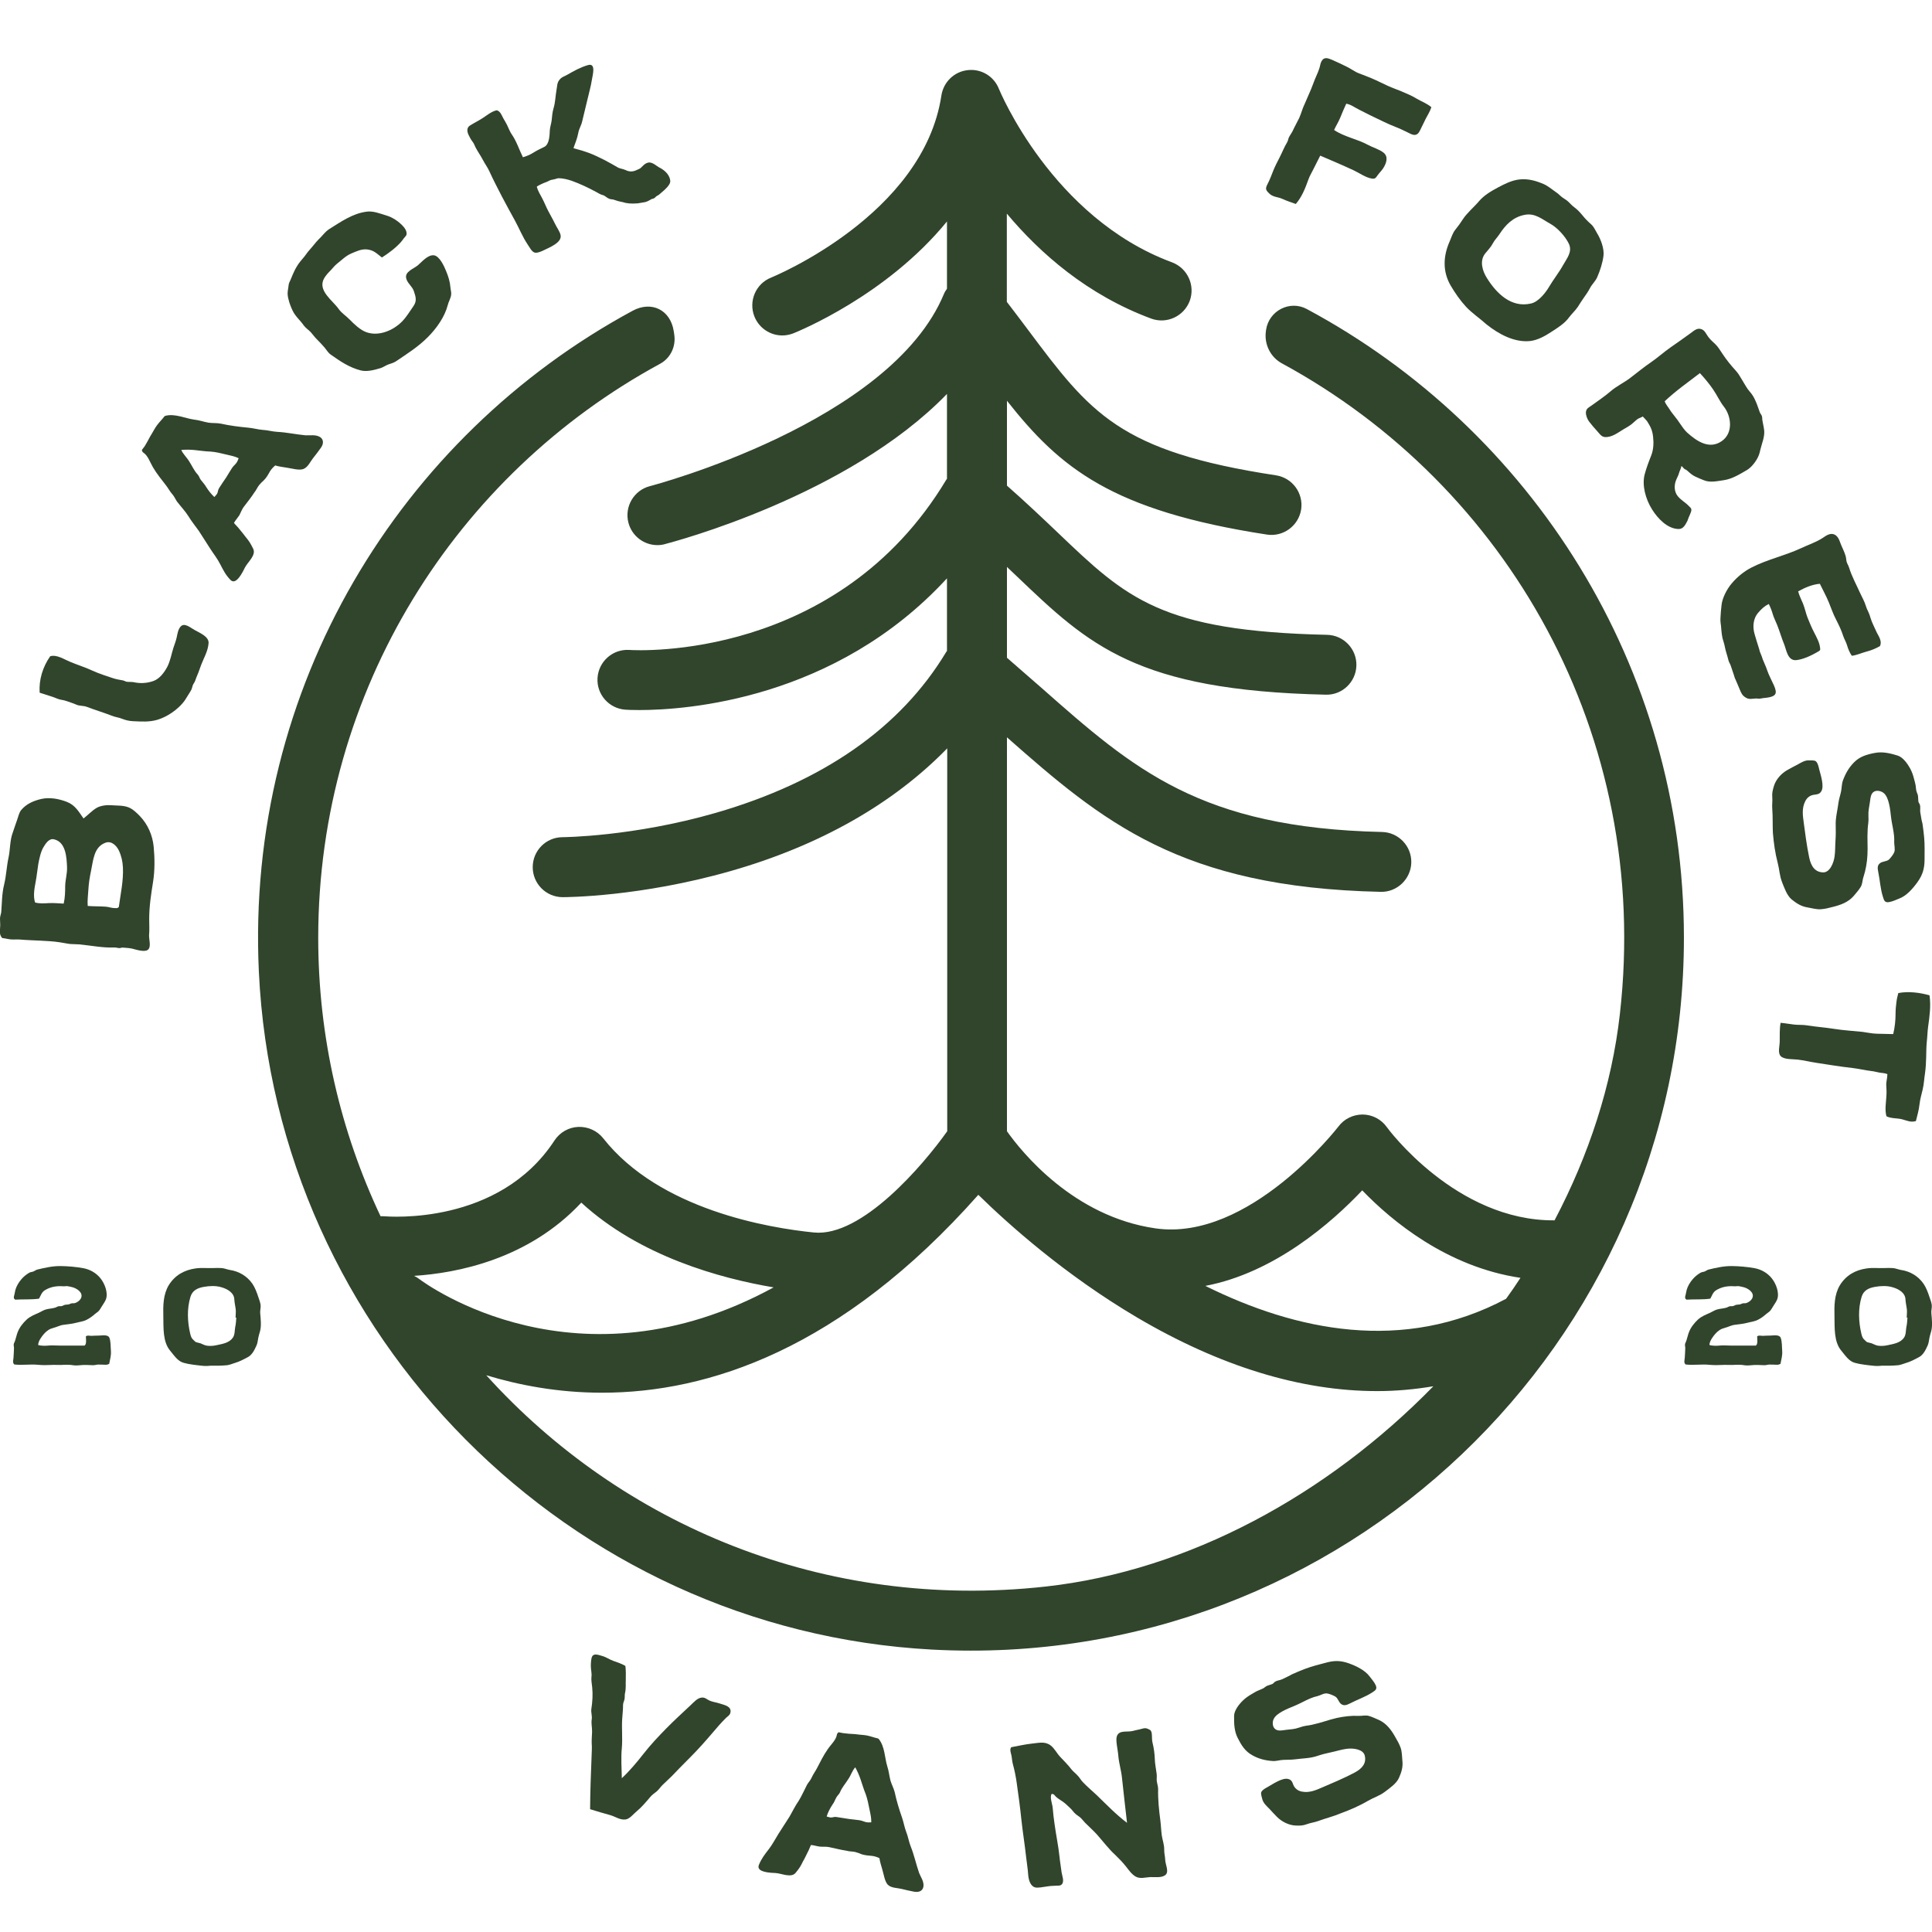 <?xml version="1.0" encoding="utf-8"?>
<!-- Generator: Adobe Illustrator 24.2.0, SVG Export Plug-In . SVG Version: 6.00 Build 0)  -->
<svg version="1.1" xmlns="http://www.w3.org/2000/svg" xmlns:xlink="http://www.w3.org/1999/xlink" x="0px" y="0px"
	 viewBox="0 0 1559.1 1559.1" style="enable-background:new 0 0 1559.1 1559.1;" xml:space="preserve">
<style type="text/css">
	.st0{fill:#31442C;}
</style>
<g id="Hilfslinien_für_Zeichenfläche">
</g>
<g id="Ebene_1">
	<g>
		<path class="st0" d="M1054.6,249.4c-13.7-7.4-30.6,1.3-32.9,16.8l-0.1,0.8c-1.6,10.6,3.5,21.2,13,26.3
			c181.1,98.3,298.3,299.5,272.6,525.2c-6.5,57.4-25,113.7-52.7,166.3c-79.6,0.7-134.9-74.5-135.4-75.3c-4.5-6.3-11.7-10-19.4-10.1
			c-7.7,0-15,3.5-19.6,9.7c-0.7,0.9-72,92.9-147.5,82.2c-66.5-9.5-108.3-61.9-120-78.4l0-317.9c77,67.9,140,121.2,301.6,124.7
			c13.1,0.4,24.4-10.3,24.7-23.6c0.3-13.3-10.3-24.4-23.6-24.7c-146.7-3.3-200.4-50.6-274.6-116.1c-9-7.9-18.4-16.1-28.1-24.5
			l0-73.3c2.7,2.6,5.3,5.1,7.9,7.5c58.1,55.5,96.5,92.2,249.4,95.6c13.3,0.4,24.4-10.3,24.7-23.6c0.3-13.3-10.3-24.4-23.6-24.7
			c-134.2-3-161.9-29.5-217.1-82.2c-12.1-11.5-25.5-24.3-41.3-38.2l0-68.5c42.9,54.3,84.4,88.7,209.8,108c13.1,2,25.5-7,27.6-20.2
			c2-13.2-7-25.5-20.2-27.6C903,364.3,879.9,333.4,829.4,265.9c-5.3-7.1-11-14.6-16.9-22.3l0-71.2c26.9,32.1,65,65.6,116.5,84.7
			c12.5,4.6,26.4-1.8,31.1-14.3c4.6-12.5-1.8-26.4-14.3-31.1c-97-35.9-139.3-139.1-139.7-140c-4-10.2-14.4-16.4-25.2-15.1
			c-10.9,1.2-19.5,9.6-21.2,20.4c-14.5,96.7-136.2,146.5-137.4,147c-12.4,4.9-18.4,19-13.5,31.4c3.8,9.5,12.9,15.3,22.5,15.3
			c3,0,6-0.6,8.9-1.7c4.2-1.7,75.3-30.6,124-90.3l0,54.3c-0.9,1.3-1.8,2.6-2.4,4.1c-43.1,104.2-235.4,154.7-237.3,155.2
			c-12.9,3.3-20.7,16.5-17.4,29.4c2.8,10.9,12.6,18.2,23.4,18.2c2,0,4-0.2,6-0.8c7.2-1.9,147.9-38.8,227.7-121.2l0,68.5
			c-0.2,0.3-0.4,0.5-0.6,0.8C676,533.1,514.9,525,507.9,524.5c-13.3-0.9-24.8,9.2-25.7,22.5c-0.9,13.3,9.2,24.8,22.5,25.7
			c1,0.1,4.9,0.3,11.2,0.3c37.2,0,158-8.1,248.3-106.3l0,58.6c-0.2,0.3-0.4,0.5-0.6,0.8c-36.7,61.1-99.3,104.8-186.1,129.9
			c-66.6,19.2-123,19.6-123.5,19.6c-13.3,0-24.1,10.8-24.1,24.2c0,13.3,10.8,24.2,24.2,24.2c2.5,0,62.6-0.2,135.6-21.1
			c72.1-20.6,131.3-54.4,174.7-99l0,309c-19.5,27.5-69.1,85.6-107.6,81.7c-36-3.6-124.5-18.2-170-76c-4.8-6.1-12.4-9.5-20.1-9.2
			c-7.8,0.3-14.9,4.4-19.2,10.9c-44.9,68.8-133.7,61.5-137.8,61.2c-0.9-0.1-1.7,0-2.6,0c-32.2-68.2-50.3-144.3-50.3-224.7
			c0-200.1,111.6-374.1,276-463.3c8.4-4.6,12.8-14.1,11.3-23.6c-0.1-0.9-0.3-1.7-0.4-2.6c-2.6-17.2-17.9-24.8-33.2-16.5
			C323.1,352.1,198.1,554.4,208.9,784.2c13.8,293.2,250.3,531.3,543.3,547c331.4,17.7,606.7-246.9,606.7-574.5
			C1358.9,537.4,1235.5,346.4,1054.6,249.4z M1099.3,960.6c23.9,24.8,68.5,61.8,127.7,70.6c-3.7,5.7-7.6,11.4-11.6,16.9
			c-83.1,44.3-170.2,25.6-242.7-10.4C1028.5,1027.1,1074.6,986.7,1099.3,960.6z M469.1,970.5c47.1,43.3,112,61.1,155.2,68.4
			c-158.2,86.3-279.7-2-286.2-6.9c-1.3-1-2.6-1.8-4-2.4C368.6,1027.4,426.3,1016.4,469.1,970.5z M844.1,1280.3
			c-179.2,19.9-342.8-50-451.7-170.5c26.4,8,57.9,14.1,93.5,14.1c85.2,0,192.8-34.7,303.6-159.7c24.2,23.7,69.6,64.4,127.8,98.8
			c67.1,39.6,132.5,59.6,194,59.6c15.4,0,30.5-1.4,45.4-3.9C1071.5,1205.9,959.8,1267.4,844.1,1280.3z"/>
		<g>
			<g>
				<path class="st0" d="M119.3,766.5c-2.7,2.1-9.6-0.2-12.8-1c-2.3-0.5-5-0.6-7.4-0.8c-1-0.1-2.1,0.5-3.1,0.4
					c-1.3-0.1-2.5-0.6-3.8-0.5c-9.3,0.4-18.8-1.6-28.2-2.5c-2.3-0.2-4.9-0.1-7.2-0.3c-3-0.3-5.6-1-8.7-1.4c-5-0.8-10-1-15.3-1.3
					c-5.5-0.3-10.9-0.4-16.6-0.9c-2.3-0.2-5.1,0.1-7.4-0.1c-2.3-0.2-4.7-0.9-7-1.1c-2.9-3.1-1.6-6.7-1.6-10.5c0-1.8-0.2-3.6-0.2-5.2
					c0-1.9,0.8-3.5,1-5.2c0.6-7.2,0.5-15,2.3-22.1c1.8-7.3,2-14.7,3.6-22c1.4-6.5,1-13.8,3.4-20.1c1.3-3.6,2.3-7.1,3.6-10.5
					c0.9-2.5,1.5-5.6,3.2-7.7c4.2-5,9.8-7.4,16-8.9c6.9-1.6,14.5-0.2,21.1,2.4c6.5,2.6,9.4,7.9,13.2,13.3c3.5-2.7,6.8-6.3,10.5-8.5
					c3.2-1.9,8.2-2.5,11.8-2.2c4.9,0.4,9.5,0,14,1.7c3.4,1.3,6.9,4.7,9.3,7.2c6.3,6.6,10.1,15.4,11,24.4c0.9,9.4,1,19.3-0.5,28.7
					c-1.6,10-3.1,19.6-3.1,29.8c0,4.4,0.3,8.6-0.1,13.2C120.2,758.3,122.2,764.3,119.3,766.5z M43.5,677.3c-4-0.9-6.7,3.5-8.5,6.5
					c-2.2,3.7-3.3,9.3-4.1,13.5c-0.8,4.8-1.2,9.5-2.1,14.2c-1,5.3-2.2,11.6-0.5,16.8c3.5,1,7.5,0.7,11.1,0.5c3.9-0.2,7.9,0.2,12,0.4
					c1.1-5,1.2-9.3,1.2-14.2c0.1-5.1,1.7-10,1.5-15.1C53.8,692.3,53.3,679.4,43.5,677.3z M95.9,686.3c-1.9-3.9-5.9-7.9-10.6-6.3
					c-9.7,3.4-10,14.3-11.8,22.6c-1.1,5.1-1.9,10.3-2.2,15.5c-0.2,4.2-0.9,8.7-0.5,13c5,0.4,9.9,0.2,14.8,0.6
					c2.3,0.2,4.5,1.1,6.7,1.1c2.2,0,2.3,0.4,3.6-0.9c1.4-10.7,3.8-20.9,3.3-31.8C99,695.2,97.9,690.5,95.9,686.3z"/>
				<path class="st0" d="M162.4,536.4c-1.2,3-1.9,5.6-3.2,8.5c-0.6,1.4-1.1,2.7-1.6,4.2c-0.5,1.6-1.5,2.5-2.1,4.1
					c-0.6,1.9-0.6,2.8-1.8,4.7c-1.3,2.2-2.8,4.6-4.3,6.9c-2.6,3.9-6.9,7.8-10.8,10.4c-3.5,2.4-7.5,4.4-11.4,5.6
					c-6.7,2-12.9,1.5-19.7,1.2c-3-0.1-6.1-0.8-8.8-1.9c-3-1.2-5.9-1.4-8.7-2.6c-6.4-2.5-13.2-4.5-19.7-7c-3-1.2-6-0.6-8.8-1.9
					c-2.9-1.3-5.5-2-8.6-3.1c-1.4-0.5-3-0.6-4.5-1c-2.1-0.5-3.9-1.5-5.8-2.1l-10.6-3.4c-0.7-10.5,2.5-20.8,8.5-29.4
					c5.3-1.6,11.2,2.5,15.9,4.4c6.1,2.6,12.2,4.4,18.2,7.2c5.4,2.5,11.3,4.3,16.6,6.1c2.7,0.9,5.4,1.3,8.1,1.8c1.3,0.3,2,1,3.3,1.1
					c1.7,0.2,3.6,0,5.2,0.3c5.3,1.2,10.7,0.9,15.9-0.9c5.1-1.8,8.8-6.8,11.3-11.5c2.5-4.8,3.4-10.6,5-15.5c0.9-2.7,2-5.5,2.6-8.3
					c0.6-2.8,1.1-6.4,3.1-8.6c3.1-3.6,8,0.9,11.5,2.8c3.9,2.2,11.7,5.3,11.1,10.7C167.8,525.5,164.5,530.9,162.4,536.4z"/>
				<path class="st0" d="M186,468c-4-4.1-5.8-7.9-8.3-12.7c-2.2-4.4-5.5-8.5-8.1-12.6l-9.1-14.2c-2.8-4-6-7.8-8.5-12
					c-2.6-4.1-6.3-8-9.2-11.8c-1.4-2.1-2-3.8-3.6-5.7c-2.1-2.3-3.4-5-5.3-7.4c-3.6-4.7-7.2-9-10.4-14.4c-2.5-4.2-4.1-9.6-7.9-12
					c-0.6-0.4-1.1-1.5-1.1-2.1l1.5-2c0.8-0.9,1.4-2.1,2.1-3.3c1.5-2.4,2.7-5.2,4.3-7.6c1.4-2.3,2.6-4.7,4.2-6.9
					c1.9-2.6,4.3-4.9,6.1-7.3l0.6-0.4c7.7-2.1,16,2,23.2,3c4.1,0.4,7.8,1.8,11.8,2.5c3.3,0.5,6.5,0.1,10,0.8
					c7.2,1.6,14.3,2.5,21.7,3.2c4,0.3,8,1.5,11.8,1.8c4.1,0.2,8.1,1.4,11.9,1.6c7.8,0.4,15.2,2.1,22.9,2.8c3.5,0.2,8.1-0.8,11.7,1.4
					c2.8,1.8,3.1,5.2,0.7,8.6c-2,2.9-4.3,5.8-6.5,8.6c-2,2.5-4,7.2-7.7,8.6c-3.6,1.3-9.2-0.5-12.9-1c-3.4-0.6-7.2-1-9.8-1.9
					c-1.7,1.5-2.9,2.7-4.2,4.7c-1.3,2.4-2.9,5.2-4.8,7.1c-1.5,1.4-2.9,2.7-4.1,4.2c-1.5,2-2.3,4.1-3.8,5.9
					c-2.6,4.1-5.8,7.9-8.6,11.7c-1.5,2-2.4,4.7-3.5,6.7c-1.4,2.1-3.2,4.1-4.3,6.1c1.3,1.7,3.1,3.2,4.4,5c1.7,2.1,3.5,4.2,5.1,6.4
					c2.8,3.4,3.7,4.8,6,9.4c2.6,5.3-4.4,10.7-6.7,15.3C193.1,467.5,189.2,471.2,186,468z M176.8,393.9c1.9-3,3.9-5.9,5.8-8.7
					c1.6-2.5,2.9-4.9,4.5-7.3c1-1.6,2.1-2.4,3-3.5c1.3-1.4,1.9-3,2.5-4.6c-3.2-1.6-6.2-2.1-10-3c-4.5-1.1-8.6-2.1-12.8-2.4
					c-4.3-0.1-8.5-0.8-12.6-1.2c-3.7-0.4-7.1-0.4-10.9-0.1c0.7,1.7,1.5,2.7,2.8,4.4c1.3,1.7,2.8,3.4,3.8,5.2
					c2.2,3.4,3.8,7.2,6.6,10.2c1.3,1.4,1.6,3.2,2.6,4.4c1.3,1.8,2.9,3.3,4.1,5.4c2.3,3.6,4.3,6.1,6.8,8.4c0.9-1.1,2-2.1,2.4-3.1
					C175.9,396.9,175.9,395.3,176.8,393.9z"/>
				<path class="st0" d="M319.5,291.6c-2,1.3-3.9,1.7-6.1,2.5c-2.2,0.8-4.1,2.3-6.4,3c-5,1.5-11,3.1-16,1.8
					c-9.2-2.4-16.6-7.4-24.3-12.9c-2-1.4-3.4-4-5.1-5.9c-1.9-2.1-3.9-4.4-6-6.4c-1.8-1.8-3.1-3.7-4.7-5.5c-1.9-2.1-4-3.2-5.7-5.5
					c-3-4.3-7-7.5-9.2-12.3c-1.8-3.8-3.6-8.8-3.9-13.1c-0.1-2.1,0.6-4.8,0.8-7.1c0.2-2,1-2.9,1.7-4.7c2.1-5.2,4-9.7,7.5-14.2
					c1.7-2.2,3.7-4.2,5.2-6.5c1.6-2.3,3.5-4.1,5.3-6.4c1.9-2.4,3.8-4.6,6.1-6.8c2.1-2.2,4.2-4.9,6.6-6.5c9.7-6,19-12.8,30.6-14.3
					c5.3-0.7,10.6,1.5,15.6,3c5.2,1.5,10.2,4.8,13.8,8.8c1.5,1.6,3.1,4,2.8,6.6c-0.2,1.1-1.7,2.4-2.3,3.2c-0.9,1.3-1.3,1.8-2.3,3
					c-4.3,4.8-10,9-15.3,12.4c-4.2-3.2-6.5-5.9-11.9-6.5c-4.7-0.5-8.6,1.5-12.9,3.3c-4.3,1.8-7.8,5.4-11.4,8.2c-2,1.6-3.3,3.4-5,5.2
					c-2,2-4,4.1-5.5,6.7c-5.4,9.8,6.9,17.7,11.7,24.5c2.5,3.6,5.9,5.5,9,8.7c3.5,3.6,8.6,8.5,13.5,10.2c9.9,3.5,21.5-1.3,28.7-8.6
					c3.8-3.9,6.1-8,9.2-12.4c3-4.2,1.9-7.6,0.4-12.1c-1.3-4-5.3-6.4-6.2-10.4c-1.3-5.4,5.9-7.6,9.4-10.5c3.2-2.7,7.9-8.5,12.8-8.1
					c4.6,0.4,8.4,8.8,9.9,12.5c1.9,4.6,3.2,8.6,3.6,13.5c0.1,1.9,0.8,3.6,0.6,5.6c-0.3,3.2-2.1,5.7-2.8,8.7
					c-2.4,9.4-9.1,18.8-16,25.7C337.5,279.9,328.5,285.5,319.5,291.6z"/>
				<path class="st0" d="M540.9,145.9c0.2,2.7-2.5,5.8-9.2,11.3c-0.8,0.6-2.1,1.1-2.3,1.4c-0.1,0.1-0.8,1-1.6,1.4
					c-1.2,0.6-2,0.6-1.7,0.5c-1.6,0.8-3.1,2-5.5,2.6c-2.1,0.3-4,0.7-5.9,1c-5.3,0.4-9,0.1-12.2-1c-1.7-0.4-3.3-0.6-5.2-1.3l-2.5-0.8
					c-1.1-0.2-2-0.1-3.4-0.7c-1.7-0.7-3.2-2.3-4.4-2.7c-2.3-0.5-4.1-1.7-5.9-2.7c-6.5-3.5-12.8-6.5-19.7-9c-3.6-1.2-6.9-2-10.7-2.1
					c-1.4,0.2-2.6,0.8-4.9,1.2c-1.7,0.1-2.9,1.1-4.9,1.9c-1.4,0.5-2.7,1-4.1,1.7l-0.6,0.3c-0.6,0.3-0.9,0.5-1.2,0.6
					c-1.2,0.6-1.9,1.1-1.8,1.3c0.9,3.3,2.8,6.3,4.4,9.3c1.8,3.5,3.1,6.9,4.9,10.3c1.7,3.3,3.7,6.6,5.3,10c1.4,3.1,4,6.3,4.6,9.4
					c1.2,6-9.3,10-13.5,12.1c-1.8,0.9-5.3,2.5-7.5,1.9c-2.4-0.7-4.2-4.6-5.7-6.7c-3.9-5.8-6.8-13-10.2-19.2
					c-3.5-6.5-7.2-13-10.5-19.4c-3.4-6.6-6.9-13.3-9.9-19.9c-1.5-3.4-3.8-6.4-5.5-9.7c-1.8-3.5-4.1-6.6-5.8-9.9c-1-2-1.3-3.3-2.7-5
					c-1.1-1.4-2-3.2-2.8-4.8c-1.4-2.8-1.9-6,0.8-7.8c3.3-2.1,6.6-3.7,9.9-5.8c3.6-2.2,7.5-5.7,11.8-6.6c2,0.5,3.1,2,4,3.8
					c0.9,1.8,1.8,3.6,2.9,5.3c2.1,3.3,3.1,7.1,5.2,10.2c4,5.7,6,12.4,9.1,18.6c2.9-0.9,5.3-1.8,7.9-3.4c3-1.9,6-3.4,9.2-4.9
					c4.3-2,4.4-9.4,4.6-13.5c0.2-2.9,1.2-5.4,1.5-8.1c0.3-3.2,0.6-6.6,1.5-9.6c1.5-4.9,1.5-10,2.4-14.8c0.6-2.9,0.3-5.6,2.3-8.1
					c1.8-2.4,4-2.8,6.4-4.2c5.2-3,11-6.2,16.8-7.8c6.5-1.8,3.7,7.9,3.1,11.6c-0.9,5.9-2.6,11.5-3.9,17.3c-1.2,5.5-2.8,11.1-4,16.6
					c-0.7,3.2-2.5,5.8-3.1,9.1c-0.8,4.4-2.4,8.2-3.9,12.4c0.3,0.2,0.7,0.2,1.1,0.4c3.9,1,7.9,2.2,11.4,3.5
					c8.2,3.2,16.1,7.5,23.6,11.9c1.7,0.8,3.5,0.9,5.9,1.9c1.6,0.9,3.7,1.3,5.3,1.1c2.2-0.2,3.6-1.1,5.9-2.1c2-0.8,4-5.1,8.2-5.1
					c2.9,0.2,5.5,2.7,7.4,3.8C537.5,137.8,540.5,141.9,540.9,145.9z"/>
				<path class="st0" d="M1022.9,148.5c1.8-3.4,3.2-7.2,4.7-11c1.4-3.4,3.3-7.2,5.1-10.6c2-3.9,3.6-8.1,5.9-11.9
					c0.9-1.5,0.9-2.7,1.5-4.1c0.9-1.8,2.1-3.3,3-5.1c1.7-3.7,3.6-7,5.3-10.5c1.7-3.7,2.6-7.7,4.4-11.3c1.8-4,3.5-8,5.2-12
					c1.5-3.6,2.7-7.3,4.3-10.8c0.9-1.8,1.5-3.6,2.2-5.5c0.8-2,0.9-4.4,1.9-6.2c2.2-4,5.4-2.5,8.8-1.1c4,1.7,7.8,3.6,11.7,5.5
					c3.4,1.6,6.3,4,9.8,5.3c3.5,1.3,6.8,2.6,10.2,4c4.5,1.9,8.7,4.1,13.1,6.1c3.7,1.7,7.4,2.9,10.9,4.4c4,1.7,8.4,3.5,12.1,5.8
					c4.1,2.4,8.4,3.9,12.1,7c-1,3.2-3,6.4-4.6,9.4c-1.7,3.3-3.1,6.6-4.8,9.8c-1.7,3.3-3.9,3.9-7.2,2.4c-4.1-1.9-7.6-3.9-11.9-5.5
					c-7.1-2.7-13.6-6.2-20.3-9.3c-3.2-1.5-6.3-3.3-9.5-4.8c-3.2-1.5-6.7-4.3-10.4-4.8c-1.8,3.8-3.3,7.5-4.9,11.4
					c-1.5,3.6-3.4,6.4-4.9,9.8c8.3,5.6,18.5,7.2,27.3,12c4,2.2,9.1,3.5,12.6,6.3c4.2,3.3,2.2,8.8-0.3,12.6c-1.3,2-3,3.6-4.4,5.5
					c-1.6,2.2-1.9,3.2-4.8,2.8c-5-0.8-10-4.5-14.5-6.6c-9-4.2-18-8-27.1-11.9c-1.7,3.3-3.4,6.6-5,9.9c-1.4,3-3.5,6.3-4.6,9.5
					c-2.5,7-5.2,13.9-10.1,19.6c-3.7-1.3-7.1-2.4-10.6-4c-3.8-1.8-7.9-1.4-11-4.6C1021.3,153.2,1021,152.3,1022.9,148.5z"/>
				<path class="st0" d="M1183.1,247.6c-4.7-5.1-8.8-11-12.4-17.1c-6.7-11.5-6.1-23.9-0.8-35.8c1.3-3,2.4-6.7,4.5-9.3
					c2.2-2.7,4.1-5.3,6-8.3c3.6-5.5,9-9.8,13.2-14.8c4-4.7,9.9-8.2,15.4-11.1c5.3-2.8,10.9-5.7,17.3-6.4c6.9-0.7,13,1,19.3,3.7
					c3.4,1.4,6.7,4.3,9.8,6.4c1.4,0.9,2.7,2,3.9,3.2c1.6,1.5,3.6,2.5,5.3,3.8c2.2,1.8,3.6,3.8,6,5.5c2.6,1.9,4.6,4.2,6.7,6.7
					c1.9,2.4,4.3,4.8,6.6,6.8c2.3,2,3.3,4.6,4.8,7.1c3,4.8,6,12.6,5.3,18.3c-0.7,5.7-2.7,11.9-5,17.2c-1.4,3.4-4.2,5.7-5.8,8.8
					c-1.6,3-3.1,5.2-5.1,8c-1.8,2.5-3.2,4.8-4.8,7.3c-2.1,3.1-5,5.7-7.1,8.5c-3.4,4.8-9,8.3-14.1,11.6c-5,3.3-11.1,6.8-17.3,7.5
					c-12.8,1.4-25.9-5.9-35.3-13.5C1194.2,256.9,1188.1,252.9,1183.1,247.6z M1235.6,244.9c5.8-1.3,11.5-8.4,14.4-13.3
					c3.6-6.1,7.9-11.4,11.3-17.5c3-5.4,7.8-10.8,4.8-17.3c-2.8-5.9-9.2-13-15-16.2c-6.9-3.8-12.4-8.9-20.8-7.2
					c-9.3,1.8-15.3,8-20.2,15.5c-1.8,2.8-3.9,4.6-5.4,7.5c-1.7,3.2-4.1,5.6-6.2,8.2c-4.7,5.9-2.2,14,1.3,19.6
					C1207.6,236.8,1219.6,248.7,1235.6,244.9z"/>
				<path class="st0" d="M1327.2,382.9c1.4-5.2,3.3-10.3,5.3-15.3c1.9-4.8,2.1-10.3,1.5-15.3c-0.4-3.7-1.3-6.3-2.8-9
					c-1.1-1.7-1.3-2.4-2.1-3.5c-0.4-0.5-3.4-3.8-3.5-3.7c-1.1,0.8-2.3,1.1-3.5,1.7c-1.5,0.9-2.6,2.1-3.9,3.2c-2.2,2.1-5,3.7-7.7,5.2
					c-4.5,2.7-9.7,6.9-15.4,6.5c-2.9-0.2-4.5-3-6.3-4.9c-2.2-2.4-4.6-5.2-6.5-7.7c-1.4-1.9-2.6-5-2.5-7.4c0.3-3.3,2.5-3.9,4.8-5.6
					c5-3.7,10.5-7.3,15.1-11.3c4.7-4.1,10.9-7,16-10.9c5.5-4.2,10.8-8.6,16.4-12.4c5.7-3.9,10.6-8.4,16.2-12.3
					c5.5-3.8,10.9-7.6,16.5-11.7c2.3-1.7,4.7-3.9,7.8-3c3.1,0.8,4.2,4,5.9,6.3c1.7,2.3,3.8,4.1,5.8,6c2.2,2.1,4,5.2,5.7,7.7
					c3.2,4.9,7.2,9.8,11.1,14c2.2,2.4,3.7,5.6,5.4,8.2c1.8,2.8,3.1,5.6,5.4,8.2c2.1,2.3,3.7,5,4.9,7.9c1.3,2.8,2.2,5.9,3.3,8.8
					c0.4,1.1,1.3,2,1.7,3.1c0.4,1.1,0.2,2.3,0.4,3.4c0.5,3,1.2,5.6,1.5,8.5c0.4,5.1-1.9,10.2-3.1,15.2c-0.7,3.3-1.3,5.3-3.2,8.4
					c-1.9,3.1-4.6,6.3-7.8,8.2c-5.7,3.3-11.7,7.1-18.5,8.1c-5.4,0.8-11.2,2.1-16,0.1c-2.4-1-4.8-1.9-7-3c-2.5-1.1-4.5-3-6.5-4.8
					c-0.6-0.6-1.4-0.8-2.3-1.4c-0.9-0.6-1.3-1.8-2.5-2.3c-0.1,1.9-1.4,3.8-1.8,5.5c-0.6,2.3-1.9,4.3-2.7,6.6
					c-1.3,3.7-1.3,8.7,1.7,12.3c3.1,3.6,6.1,4.9,8.9,7.9c0.8,0.9,1.8,1.4,2,2.7c0.2,2.3-1.9,5.1-3.2,9.3c-1.6,2.9-3.2,6.5-6.9,6.5
					c-9.2,0-17.2-8.7-21.6-15.8C1327.8,402.5,1325,391.5,1327.2,382.9z M1351.8,336.4c1.8,2.4,2.2,2.7,3.8,5.2c1.3,2,4,5.8,5.8,7.4
					c7.8,7,17.9,14,28,7c9.4-6.5,7.9-20,1.7-27.9c-3.3-4.2-5.5-9.3-8.7-13.9c-3-4.4-6.8-9-10.6-13.1c-9.6,7.4-19.4,14.2-28.4,22.7
					c0.7,2.4,2.8,4.6,4.1,6.8C1348.7,332.6,1350.4,334.5,1351.8,336.4z"/>
				<path class="st0" d="M1396.8,537.5c-0.4-1.5-1.6-3-2-4.8c-0.5-2-1-3.8-1.6-5.7c-1-3-1.4-6.5-2.4-9.4c-1.2-3.3-1.5-7.2-1.8-10.5
					c-0.1-2.9-0.9-5.3-0.6-8.5c0.2-3.5,0.4-6.9,0.9-10.6c0.6-5.2,3.9-12.1,8.1-17.1c4.4-5.3,10.3-10,16-12.9
					c12.9-6.6,26.8-9.5,40-15.6c5.6-2.7,12-4.7,17.5-8.3c2.3-1.5,5.4-4,8.8-3c3.3,1,4.6,4.7,5.5,7.2c1.2,3.3,3.1,6.6,4.1,10.1
					c0.6,1.8,0.5,3.4,0.9,4.9c0.4,1.5,1.4,2.9,2,4.8c2.2,7.1,5.8,13.6,8.9,20.5c1.6,3.4,3.5,6.7,4.6,10.3c0.6,1.9,1,2.9,1.8,4.4
					c0.9,1.8,1.5,3.6,2,5.4c1.1,3.7,3.1,7.3,4.6,10.8c1.3,3.1,5.1,7.5,3,11.9c-3.2,1.9-7.4,3.6-11.1,4.5c-3.8,1-7.4,2.8-11.6,3.3
					c-1.7-2.4-2.9-5.3-3.8-8.3c-0.7-2.6-2.3-5.1-3.2-7.8c-1.3-4.2-3.4-8.6-5.7-13.1c-2.3-4.3-4.1-9.6-5.9-14
					c-2.1-5.1-4.8-9.9-7.2-14.9c-6.3,0.6-11.8,3-17.5,6.1c0.9,3.5,2.4,6.3,3.9,9.9c1.5,3.7,2.3,7.8,3.7,11.4
					c1.6,3.9,3.2,7.9,5.2,11.7c2.1,4.2,4.9,8.9,5,14l-0.5,0.9c-7,4.3-13.5,7-18.7,7.6c-7.1,0.8-8.1-8.3-9.8-12.5
					c-2.2-5.3-3.7-10.8-5.8-16c-1.1-2.8-2.6-5.5-3.5-8.6c-0.8-2.8-1.8-5.4-3.2-8.2c-3.6,1.8-5.7,3.8-8.7,7.2
					c-3.6,4.2-4.7,10.8-2.7,17.3c0.9,3.1,2.3,7.8,3.3,10.8c0.6,1.6,0.6,2.8,1.3,4.2c0.7,1.7,1.5,3.6,2,5.4c1.2,3,2.6,5.8,3.6,8.9
					c1.2,3.5,2.8,6.3,4.3,9.7c1.7,3.3,2.7,6.2,2.5,7.9c-0.2,2.6-3,3.8-8.6,4.4c-1.4,0-2.9,0.5-4.5,0.6c-1.1,0.1-2.5-0.3-3.3-0.1
					c-1.4,0-2.4,0.3-3.9,0.3c-1.7,0-2.7-0.3-4.1-1.2c-2.7-1.6-3.5-3.7-4.6-6.3c-1.3-3.3-2.8-6.5-4.1-9.6
					C1399,543.7,1397.8,540.8,1396.8,537.5z"/>
				<path class="st0" d="M1430.2,652.8c-0.3-3.2,0.3-6.3,0-9.5c-0.3-3.4,0.4-5.8,1.3-8.9c1.6-5.5,6.2-10.4,10.9-13
					c2.8-1.6,5.5-3,8.2-4.4c2.5-1.4,5.5-3.3,8.5-3.4c1.5,0,5.1-0.2,6.2,0.7c1.7,1.3,2.4,4.9,2.8,6.6c1.1,4.4,4.2,13.4,1.7,17.6
					c-1.5,2.6-3.6,2.5-6.1,2.9c-3,0.4-5.5,2.3-6.9,5.2c-2.9,5.8-2,11.5-1.1,18c0.8,6.2,2.3,17.9,4.3,27.4c1.5,7.3,4.9,11.9,11.3,12
					c5.3,0.1,8.5-7.5,9.2-13c0.6-4.3,0.4-8.4,0.7-12.5c0.3-4.1,0.3-8.5,0.2-12.3c-0.3-5.9,1.5-12.6,2.2-18.3
					c0.4-3.1,1.5-6.2,2.1-9.1c0.6-2.8,0.5-6.2,1.5-8.9c2-5.5,4.8-10.5,9-14.7c4.6-4.7,10.3-6.4,16.8-7.6c6.1-1.2,12.1,0.2,18.3,2.1
					c4.3,1.3,8,6.5,10.1,10.3c1.6,3,2.5,5.6,3.3,8.9c0.4,1.6,0.9,3.1,1.2,4.9c0.2,1.7,0.3,3.4,0.7,4.8c0.4,1.5,1,2.2,1.2,3.7
					c0.2,1.3,0.1,3,0.3,4.4c0.1,1,0.9,1.7,1.2,2.7c0.6,1.8,0.1,4.1,0.3,5.9c0.3,1.8,0.6,3.5,0.9,5.3c0.2,1.7,0.8,3.1,1,4.6
					c0.5,3.5,1,7.3,1.3,10.9c0.5,6,0.3,12,0.3,18c-0.1,6.6-1.4,11.7-5.6,17.6c-4,5.6-9.1,11.3-14.8,13.4c-2.7,1.1-5.4,2.4-8.4,2.9
					c-3.3,0.5-3.9-1.3-4.8-4.3c-2.1-6.5-2.4-13.6-3.8-20.2c-0.5-2.5-0.9-5,1.3-6.8c2.1-1.8,5.6-1.3,7.5-3.2c1.2-1.2,3.4-3.9,4.1-5.7
					c1-2.4-0.1-5.9,0-8.3c0.4-6.7-1.9-14-2.6-20.5c-0.6-5.7-1.6-15.2-5.6-18.8c-2.1-1.9-5.6-2.6-7.8-1.5c-2.9,1.4-3.1,5-3.6,8.5
					c-0.6,4.2-1.4,7-1.2,11.2c0.3,5-0.4,6.8-0.6,10.4c-0.5,8.9,0.2,13.9-0.2,21.1c-0.3,6.2-1.4,12.2-3.2,17.8
					c-1,2.8-0.7,5.7-2.4,8.3c-1.5,2.4-3.4,4.5-5.3,6.8c-4.5,5.4-11,7.6-17.6,9.2c-3,0.8-5.4,1.4-8.6,1.7c-3.8,0.4-7.4-0.8-11.1-1.4
					c-5.2-0.8-8.9-3.2-13-6.5c-3.8-3.2-5.9-9.4-7.7-13.9c-2.1-5.5-2-9.7-3.5-15.5c-2.1-8-3.2-16-3.9-24.3
					C1430.4,665.9,1430.7,659.2,1430.2,652.8z"/>
				<path class="st0" d="M1447.7,826.8c3.3,0.4,6.8,0.1,10.1,0.6c7.3,1.2,14.9,1.7,22.4,2.9c7.5,1.2,15.2,1.6,22.7,2.4
					c4,0.5,7.6,1.4,11.7,1.5l13.2,0.3c1.3-5.4,1.9-11.1,1.9-16.7c0-3,0.3-6.1,0.7-9.1c0.3-2.8,0.9-4.8,1.5-7.3
					c8.1-1.6,17.3-0.4,25.2,1.8c1.2,8.4,0.1,16.6-1.1,25.1c-0.6,4.2-0.6,8.2-1.1,12.4c-0.4,4-0.4,8.2-0.5,12.3
					c-0.1,4.2-0.3,8.4-0.9,12.8c-0.7,4.3-0.9,9.2-1.9,13.3c-1,4.1-2.1,8-2.6,12.2c-0.5,4.7-1.8,8.9-2.9,13.4
					c-4.2,1.2-6.9-0.3-11-1.4c-3.9-1.1-8.9-0.5-12.8-2.5c-1.4-5.6-0.3-10.7,0-16.3c0.2-3,0.1-5.4-0.1-8.5c-0.2-3.1,0.9-6,0.9-9.2
					c-2.4-1-4.3-0.8-6.8-1.3c-2.2-0.4-4.1-1-6.3-1.2c-5-0.6-9.8-1.8-14.8-2.4c-9.9-1.1-19.5-2.7-29.3-4.2c-5.2-0.8-10.1-2-15.1-2.6
					c-4-0.5-10.7,0.1-13.7-2.7c-2.7-2.7-0.9-8.4-0.9-11.8c0.1-5.2-0.2-10,0.7-15.2C1440.6,825.7,1444.1,826.4,1447.7,826.8z"/>
			</g>
		</g>
		<g>
			<path class="st0" d="M49.3,1101.5c-2.8,0.1-5.4-0.2-8.1,0c-3.4,0.2-6.8,0.2-10.2-0.1c-6.4-0.7-13.1,0.5-19.5-0.3
				c-1.6-1.6-0.7-3.6-0.6-5.5c0.1-2.7,0.4-5.2,0.4-7.9c0-1-0.4-2-0.2-3c0.2-1,0.9-2,1.2-3.2c0.7-2.1,1.1-4.2,1.9-6.3
				c1.5-4,4.3-7.5,7.3-10.3c2.7-2.6,6.7-4.1,10-5.6c1.9-0.9,3.5-2,5.6-2.6c2.5-0.7,5.1-0.7,7.6-1.5c0.7-0.2,1.5-0.8,2.3-1
				c1-0.3,1.8,0,2.8-0.2c0.9-0.2,1.6-0.8,2.5-1c0.9-0.2,1.8-0.2,2.8-0.3c0.9-0.1,1.6-0.7,2.6-0.9c0.9-0.2,1.9,0,2.7-0.2
				c2.1-0.6,4.3-2.3,5.1-4.3c1.7-4.4-3.8-7.9-7.7-8.7c-1-0.2-2.4-0.6-3.5-0.7c-1.1-0.1-2.1,0.2-3.4,0.1c-2.7-0.2-5.6-0.1-8.5,0.6
				c-2.3,0.6-4.2,1.4-6.2,2.6c-2.7,1.7-3.2,4.2-4.7,6.8c-6.3,0.9-12.8,0.4-19.2,0.8c-1.7-1.1-1.1-2.4-0.7-4c0.3-1.2,0.5-2.6,0.8-3.8
				c0.9-3.2,2.7-6.1,4.8-8.6c1.8-2.1,3.7-3.7,6.2-5.2c1.1-0.7,1.9-0.6,3.2-1c1.4-0.5,2.3-1.4,3.6-1.7c6.1-1.5,12.5-2.9,18.8-2.8
				c6.1,0.1,12.1,0.6,18.2,1.7c5.4,1,10.4,3.8,13.9,8.2c3.4,4.2,6.3,11.6,4.4,16.9c-0.8,2.1-2.4,4.1-3.5,6c-0.7,1.1-1.4,2.4-2.3,3.4
				c-0.9,1-2,1.5-3,2.4c-2,1.8-4.3,3.5-6.7,4.7c-2.8,1.5-5.8,1.7-8.7,2.5c-3.4,0.9-6.5,1.1-10,1.6c-2.8,0.3-5.4,1.8-8.2,2.5
				c-3.2,0.8-5.3,2.3-7.5,4.7c-2,2.3-4.8,6-4.8,9.1c2.6,0.8,6.2,0.7,8.8,0.4c3.2-0.2,6.4,0.1,9.6,0.1h19c1.9-1.2,1.1-5.4,1.1-7.5
				c1.7-1.1,2.8-0.3,4.7-0.4c1.9-0.1,3.8-0.2,5.8-0.2c2.5,0,7.3-1.1,8.5,1.8c1.2,3.3,0.9,7.1,1.2,10.5c0.3,3.7-0.7,7-1.4,10.6
				c-0.7,0.1-1.1,0.4-1.8,0.6c-0.7,0.1-1.5,0-2.3,0c-1.7,0-3.3-0.2-5.1-0.1c-1.4,0.1-2.6,0.6-4.1,0.5c-1.7-0.1-3.4-0.1-5.1-0.2
				c-3.4-0.2-6.7,0.7-10.2,0.3C56.5,1101.2,52.8,1101.3,49.3,1101.5z"/>
			<path class="st0" d="M162.7,1102.1c-2.5-0.2-5-0.6-7.4-0.9c-2.3-0.3-4.9-0.8-7-1.4c-4.8-1.2-7.8-6-10.9-9.7
				c-6.2-7.3-5.4-18.7-5.6-27.7c-0.2-8.6-0.2-17.7,4.4-25.3c5-8,12.4-12.2,21.6-13.5c4.7-0.7,9.6-0.1,14.3-0.3
				c2.3-0.1,4.4-0.1,6.5,0c2.4,0.1,4.4,1.1,6.7,1.5c7.6,1.1,14.1,5,18.4,11.2c2,2.9,3.6,7.1,4.7,10.5c0.7,2,1.6,4.4,1.9,6.5
				c0.3,2.4-0.6,4.7-0.3,7c0.4,4.4,1,9.8-0.1,14.1c-0.5,1.8-1,3.3-1.4,5.2c-0.5,2.3-0.6,4.5-1.5,6.5c-1.7,3.7-3.5,7.6-7.2,9.5
				c-3.4,1.8-6.5,3.5-10.3,4.6c-1.9,0.6-4.1,1.5-6.1,1.8c-2.4,0.3-4.9,0.3-7.2,0.4c-2.3,0.1-4.3-0.1-6.4,0
				C167.3,1102.4,165.1,1102.4,162.7,1102.1z M175,1085.5c4.6-1,10-1.8,12.9-6c1.7-2.5,1.4-5.6,1.9-8.5c0.6-2.6,0.7-5.1,0.9-7.7
				h-0.6c0-2.4,0.4-4.5,0.1-6.9c-0.3-2.6-1-5.2-1.1-7.8c-0.2-5.5-5.8-8.5-10.4-9.8c-4.5-1.4-9.8-1.1-14.3-0.3c-5,0.9-9.1,2.8-10.7,8
				c-2.9,9.5-2.5,20.1-0.2,29.8c0.6,2.4,1,3.7,2.9,5.3c0.7,0.6,1,1.1,1.8,1.5c1.1,0.4,2.5,0.6,3.5,0.9c1.9,0.7,3.5,1.8,5.6,2
				C169.8,1086.3,172.5,1086.1,175,1085.5z"/>
		</g>
		<g>
			<path class="st0" d="M1398,1101.5c-2.8,0.1-5.4-0.2-8.1,0c-3.4,0.2-6.8,0.2-10.2-0.1c-6.4-0.7-13.1,0.5-19.5-0.3
				c-1.6-1.6-0.7-3.6-0.6-5.5c0.1-2.7,0.4-5.2,0.4-7.9c0-1-0.4-2-0.2-3c0.2-1,0.9-2,1.2-3.2c0.7-2.1,1.1-4.2,1.9-6.3
				c1.5-4,4.3-7.5,7.3-10.3c2.7-2.6,6.7-4.1,10-5.6c1.9-0.9,3.5-2,5.6-2.6c2.5-0.7,5.1-0.7,7.6-1.5c0.7-0.2,1.5-0.8,2.3-1
				c1-0.3,1.8,0,2.8-0.2c0.9-0.2,1.6-0.8,2.5-1c0.9-0.2,1.8-0.2,2.8-0.3c0.9-0.1,1.6-0.7,2.6-0.9c0.9-0.2,1.9,0,2.7-0.2
				c2.1-0.6,4.3-2.3,5.1-4.3c1.7-4.4-3.8-7.9-7.7-8.7c-1-0.2-2.4-0.6-3.5-0.7c-1.1-0.1-2.1,0.2-3.4,0.1c-2.7-0.2-5.6-0.1-8.5,0.6
				c-2.3,0.6-4.2,1.4-6.2,2.6c-2.7,1.7-3.2,4.2-4.7,6.8c-6.3,0.9-12.8,0.4-19.2,0.8c-1.7-1.1-1.1-2.4-0.7-4c0.3-1.2,0.5-2.6,0.8-3.8
				c0.9-3.2,2.7-6.1,4.8-8.6c1.8-2.1,3.7-3.7,6.2-5.2c1.1-0.7,1.9-0.6,3.2-1c1.4-0.5,2.3-1.4,3.6-1.7c6.1-1.5,12.5-2.9,18.8-2.8
				c6.1,0.1,12.1,0.6,18.2,1.7c5.4,1,10.4,3.8,13.9,8.2c3.4,4.2,6.3,11.6,4.4,16.9c-0.8,2.1-2.4,4.1-3.5,6c-0.7,1.1-1.4,2.4-2.3,3.4
				c-0.9,1-2,1.5-3,2.4c-2,1.8-4.3,3.5-6.7,4.7c-2.8,1.5-5.8,1.7-8.7,2.5c-3.4,0.9-6.5,1.1-10,1.6c-2.8,0.3-5.4,1.8-8.2,2.5
				c-3.2,0.8-5.3,2.3-7.5,4.7c-2,2.3-4.8,6-4.8,9.1c2.6,0.8,6.2,0.7,8.8,0.4c3.2-0.2,6.4,0.1,9.6,0.1h19c1.9-1.2,1.1-5.4,1.1-7.5
				c1.7-1.1,2.8-0.3,4.7-0.4c1.9-0.1,3.8-0.2,5.8-0.2c2.5,0,7.3-1.1,8.5,1.8c1.2,3.3,0.9,7.1,1.2,10.5c0.3,3.7-0.7,7-1.4,10.6
				c-0.7,0.1-1.1,0.4-1.8,0.6c-0.7,0.1-1.5,0-2.3,0c-1.7,0-3.3-0.2-5.1-0.1c-1.4,0.1-2.6,0.6-4.1,0.5c-1.7-0.1-3.4-0.1-5.1-0.2
				c-3.4-0.2-6.7,0.7-10.2,0.3C1405.1,1101.2,1401.5,1101.3,1398,1101.5z"/>
			<path class="st0" d="M1511.3,1102.1c-2.5-0.2-5-0.6-7.4-0.9c-2.3-0.3-4.9-0.8-7-1.4c-4.8-1.2-7.8-6-10.9-9.7
				c-6.2-7.3-5.4-18.7-5.6-27.7c-0.2-8.6-0.2-17.7,4.4-25.3c5-8,12.4-12.2,21.6-13.5c4.7-0.7,9.6-0.1,14.3-0.3
				c2.3-0.1,4.4-0.1,6.5,0c2.4,0.1,4.4,1.1,6.7,1.5c7.6,1.1,14.1,5,18.4,11.2c2,2.9,3.6,7.1,4.7,10.5c0.7,2,1.6,4.4,1.9,6.5
				c0.3,2.4-0.6,4.7-0.3,7c0.4,4.4,1,9.8-0.1,14.1c-0.5,1.8-1,3.3-1.4,5.2c-0.5,2.3-0.6,4.5-1.5,6.5c-1.7,3.7-3.5,7.6-7.2,9.5
				c-3.4,1.8-6.5,3.5-10.3,4.6c-1.9,0.6-4.1,1.5-6.1,1.8c-2.4,0.3-4.9,0.3-7.2,0.4c-2.3,0.1-4.3-0.1-6.4,0
				C1516,1102.4,1513.7,1102.4,1511.3,1102.1z M1523.6,1085.5c4.6-1,10-1.8,12.9-6c1.7-2.5,1.4-5.6,1.9-8.5c0.6-2.6,0.7-5.1,0.9-7.7
				h-0.6c0-2.4,0.4-4.5,0.1-6.9c-0.3-2.6-1-5.2-1.1-7.8c-0.2-5.5-5.8-8.5-10.4-9.8c-4.5-1.4-9.8-1.1-14.3-0.3c-5,0.9-9.1,2.8-10.7,8
				c-2.9,9.5-2.5,20.1-0.2,29.8c0.6,2.4,1,3.7,2.9,5.3c0.7,0.6,1,1.1,1.8,1.5c1.1,0.4,2.5,0.6,3.5,0.9c1.9,0.7,3.5,1.8,5.6,2
				C1518.4,1086.3,1521.1,1086.1,1523.6,1085.5z"/>
		</g>
		<g>
			<path class="st0" d="M477.4,1417.5c0.1-3.4,0.4-7.4,0.1-10.7c-0.1-3.1,0.2-6,0.3-9.2c0.1-3.4-0.8-6.6-0.3-10
				c0.5-2.9-0.7-5.7-0.3-8.4c0.9-5.6,1.3-11.8,0.7-17.5c-0.3-2.7-0.9-6-0.6-8.5c0.4-3.1-0.5-5.6-0.5-8.7c0-1.8,0.1-6.4,1.2-8
				c1.6-2.5,5.5-0.8,7.8-0.2c3.4,0.9,6,2.9,9.1,4c3.6,1.3,6.6,2.2,9.8,4.1c0.4,3.8,0.4,7.2,0.3,10.9c-0.2,3.9,0.3,7.1-0.6,10.9
				c-0.4,1.8-0.1,3.4-0.4,4.9c-0.3,1.7-1.1,2.8-1.2,4.5c0,3.9-0.4,7.5-0.7,11.6c-0.5,7.7,0.4,15.8-0.3,23.6
				c-0.8,7.9-0.1,16.3,0,24.2c6.1-5.7,12.2-12.9,17.5-19.7c5.7-7.3,12.2-14.2,18.7-20.8c6.3-6.4,12.9-12.4,19.4-18.5
				c2.4-2.2,5.5-6,9.2-6.1c2.7-0.1,4,1.7,6.3,2.6c2.4,1,5.2,1.3,7.9,2.2c3.4,1.2,9.9,2.1,8.6,7.5c-0.5,2-2,2.7-3.5,4.1
				c-1.8,1.8-3.7,3.8-5.5,5.8c-6.3,7.3-12.4,14.6-19,21.5c-5.8,6.1-11.7,11.7-17.5,17.9c-2.9,3.1-6.3,6-9.3,9
				c-1.5,1.5-2.9,3.6-4.6,5.1c-1.9,1.5-3.6,2.6-5.3,4.6c-3.4,4-6.8,8.1-10.9,11.5c-2.5,2-5.7,6.3-9.1,6.6c-4.5,0.5-8-2.3-12.2-3.5
				c-5.5-1.6-10.8-3-16.3-4.8C476.3,1445.9,476.8,1431.8,477.4,1417.5z"/>
			<path class="st0" d="M612.4,1505c2.1-5.2,4.7-8.4,7.9-12.6c3-3.8,5.4-8.5,7.9-12.5l9-14c2.4-4.2,4.5-8.6,7.3-12.6
				c2.5-4,4.6-8.9,6.8-13.1c1.3-2.2,2.6-3.3,3.6-5.5c1.2-2.8,3-5.1,4.4-7.8c2.7-5.1,5.1-10.2,8.6-15.2c2.7-4,6.9-7.6,7.5-12
				c0.1-0.7,0.9-1.6,1.4-1.8l2.4,0.5c1.1,0.3,2.5,0.3,3.8,0.5c2.8,0.4,5.8,0.3,8.6,0.7c2.6,0.4,5.3,0.4,7.9,0.9
				c3.1,0.6,6.1,1.8,9,2.4l0.6,0.4c5,6.1,4.8,15.2,6.9,22c1.3,3.9,1.6,7.8,2.6,11.6c0.9,3.1,2.5,5.9,3.4,9.3
				c1.5,7.1,3.6,13.9,6,20.8c1.3,3.7,1.9,7.8,3.3,11.3c1.5,3.7,2.1,7.8,3.5,11.4c2.9,7.1,4.4,14.5,6.9,21.7c1.2,3.2,4.1,6.9,3.5,11
				c-0.5,3.3-3.3,4.9-7.4,4.2c-3.4-0.6-7-1.5-10.4-2.3c-3.1-0.8-8.1-0.6-10.9-3.3c-2.6-2.7-3.3-8.5-4.4-12c-0.9-3.3-2.1-6.8-2.4-9.5
				c-2-0.9-3.6-1.5-5.9-1.8c-2.6-0.2-5.8-0.5-8.4-1.3c-1.9-0.8-3.7-1.5-5.4-1.9c-2.4-0.5-4.7-0.3-6.9-1c-4.8-0.7-9.5-2-14-2.9
				c-2.4-0.5-5.2-0.2-7.5-0.4c-2.5-0.3-5-1.2-7.2-1.3c-0.9,1.9-1.6,4.1-2.7,6c-1.2,2.4-2.3,4.9-3.7,7.2c-1.9,3.9-2.7,5.3-5.9,9.2
				c-3.6,4.5-11.5,0.4-16.4,0.2C615.7,1511.2,610.8,1509.2,612.4,1505z M675,1466.3c3.4,0.5,6.9,1.1,10.2,1.6c3,0.4,5.6,0.6,8.4,1
				c1.8,0.3,3.1,0.9,4.4,1.3c1.8,0.6,3.4,0.5,5.1,0.4c0.1-3.5-0.6-6.5-1.4-10.3c-0.9-4.5-1.7-8.6-3.1-12.5
				c-1.6-3.9-2.8-7.9-4.1-11.8c-1.2-3.5-2.6-6.6-4.3-9.8c-1.2,1.3-1.8,2.4-2.8,4.3c-0.9,1.9-1.9,3.9-3.1,5.6
				c-2.1,3.4-4.9,6.4-6.4,10.2c-0.7,1.7-2.2,2.7-2.9,4.1c-1.1,1.8-1.7,4-3.2,5.9c-2.3,3.5-3.7,6.4-4.7,9.6c1.3,0.3,2.7,0.9,3.7,0.8
				C671.9,1466.7,673.3,1466,675,1466.3z"/>
			<path class="st0" d="M928.1,1514.8c-3.8,0.2-8,1.6-11.6-0.4c-3.3-1.9-5.6-5.3-7.8-8.1c-2.6-3.3-5.6-6.4-8.7-9.4
				c-5.4-4.9-9.9-11-14.8-16.5c-3-3.3-6.4-6.3-9.5-9.4c-1.3-1.3-2.2-2.7-3.6-4c-1.4-1.3-2.8-2-4.3-3.3c-1.5-1.3-2.6-3.2-4.2-4.6
				c-1.7-1.6-3.5-3.4-5.5-4.9c-1.9-1.4-4.2-2.6-5.9-4.2c-1.7-1.6-1.1-2-3.4-2.4c-2,2.1,0.5,8.6,0.7,11.1c0.3,4.3,0.9,8.9,1.5,13.2
				c1.2,8.9,3.1,17.7,4,26.4c0.4,4.3,1.2,8.4,1.7,12.7c0.4,2.6,2.3,7.1,0.3,9.5c-1.2,1.3-2.4,1.2-4,1.2c-2.3,0.2-4.7,0.1-7.1,0.5
				c-4.3,0.6-8.8,1.6-10.9,0.8c-3.7-1.3-5-6.2-5.3-10.5c-0.3-4.7-1.1-9.1-1.6-13.7c-1.1-10.2-2.8-20.4-3.9-30.8
				c-1-9.9-2.4-19.8-3.8-29.8c-0.7-4.8-1.7-9.8-3-14.5c-0.7-2.4-0.7-4.9-1.2-7.2c-0.5-2.1-1.5-4.5-0.2-6.5c5.7-1.1,11.6-2.4,17.2-3
				c5.1-0.5,10.1-1.9,14.6,1.5c3.2,2.4,5.1,6.5,7.8,9.3c3.1,3.2,6.3,6.5,9.1,10.1c1.4,1.8,3.3,3.1,4.9,4.9c1.6,1.6,2.7,3.8,4.3,5.4
				c3.5,3.7,7.5,7,11.2,10.5c8.1,7.8,15.4,15.5,24.4,22.3c-1.5-12.3-2.7-24.4-4.1-36.6c-0.6-5.8-2.4-11.4-2.9-17.2
				c-0.4-5.6-2.4-12.7-1.2-16.1c1.9-5.3,8.3-3,13.1-4.3c2.4-0.7,4.9-1,7.1-1.7c2.4-0.7,3.8-0.7,6.5,0.9c2.4,1.5,1.1,6.4,2.1,10.4
				c1,3.9,1.7,9,1.8,12.8c0.1,4.2,1,8.1,1.5,12.2c0.3,2-0.1,3.9,0.1,5.8c0.3,2.3,1.1,4.4,1.1,6.6c-0.2,8.4,0.7,17,1.8,25.4
				c0.5,3.8,0.6,7.8,1.1,11.6c0.5,3.8,2.1,7.9,2,11.8c-0.1,2.7,0.7,5.3,0.8,8.1c0,3.7,3.6,10.1-0.1,12.6
				C937,1515.6,931.8,1514.6,928.1,1514.8z"/>
			<path class="st0" d="M1063.6,1469.6c-3,1.1-6.1,1.4-9,2.5c-3.1,1.2-5.6,1.2-8.7,1.1c-5.6-0.1-11.5-3.1-15.3-6.9
				c-2.3-2.3-4.3-4.5-6.3-6.7c-2-2-4.6-4.3-5.5-7.2c-0.4-1.4-1.5-4.8-1-6.1c0.8-2,4.1-3.6,5.5-4.4c3.9-2.2,11.6-7.5,16.2-6.3
				c2.9,0.7,3.4,2.7,4.3,5c1.2,2.7,3.6,4.6,6.8,5.2c6.3,1.2,11.4-1.2,17.4-3.8c5.6-2.4,16.4-6.9,24.9-11.4c6.5-3.4,10-7.8,8.4-14
				c-1.3-5-9.3-6.1-14.8-5.3c-4.3,0.6-8.1,1.9-12,2.7c-4,0.8-8.2,1.9-11.7,3.1c-5.5,1.9-12.4,1.9-18,2.7c-3.1,0.4-6.3,0.2-9.2,0.4
				c-2.8,0.1-6,1.2-8.8,0.9c-5.8-0.4-11.3-1.8-16.3-4.7c-5.7-3.1-8.8-8.1-11.7-13.9c-2.8-5.5-3-11.5-2.9-17.9
				c0.1-4.4,4.1-9.4,7.1-12.3c2.4-2.3,4.7-3.8,7.6-5.5c1.5-0.8,2.7-1.7,4.4-2.4c1.5-0.7,3.1-1.2,4.4-1.9c1.3-0.8,1.9-1.5,3.2-2.1
				c1.2-0.5,2.9-0.9,4.1-1.4c0.9-0.4,1.4-1.3,2.3-1.9c1.5-1,3.8-1.1,5.5-1.9c1.7-0.7,3.1-1.5,4.8-2.3c1.5-0.6,2.8-1.6,4.1-2.1
				c3.2-1.4,6.7-2.9,9.9-4.1c5.6-2.1,11.3-3.5,17-5c6.3-1.7,11.5-1.8,18.2,0.6c6.4,2.3,13.1,5.7,16.7,10.5c1.7,2.3,3.8,4.5,5,7.2
				c1.3,3-0.2,4.1-2.7,5.7c-5.6,3.7-12.3,5.9-18.2,9c-2.2,1.1-4.5,2.1-6.8,0.6c-2.3-1.5-2.7-5-5.1-6.3c-1.4-0.8-4.6-2.2-6.5-2.4
				c-2.5-0.4-5.6,1.7-7.9,2.2c-6.5,1.4-12.8,5.6-18.8,8c-5.2,2.1-14,5.6-16.3,10.3c-1.3,2.5-1,6.1,0.7,7.8c2.1,2.3,5.6,1.6,9,1.1
				c4.1-0.5,7-0.5,10.9-1.9c4.7-1.7,6.6-1.4,10.1-2.2c8.6-1.9,13.1-3.9,20.1-5.5c5.9-1.3,12-2,17.7-1.7c3,0.1,5.6-0.8,8.5,0.1
				c2.7,0.8,5.2,2.1,7.9,3.2c6.3,2.9,10.2,8.4,13.4,14.2c1.5,2.6,2.8,4.8,3.9,7.7c1.4,3.6,1.2,7.3,1.6,10.9c0.6,5.2-0.7,9.3-2.8,14
				c-2,4.5-7.3,8.1-11.1,11c-4.6,3.5-8.7,4.5-13.8,7.4c-7.1,4.2-14.4,7.3-22,10.1C1075.9,1465.9,1069.5,1467.4,1063.6,1469.6z"/>
		</g>
	</g>
</g>
</svg>

